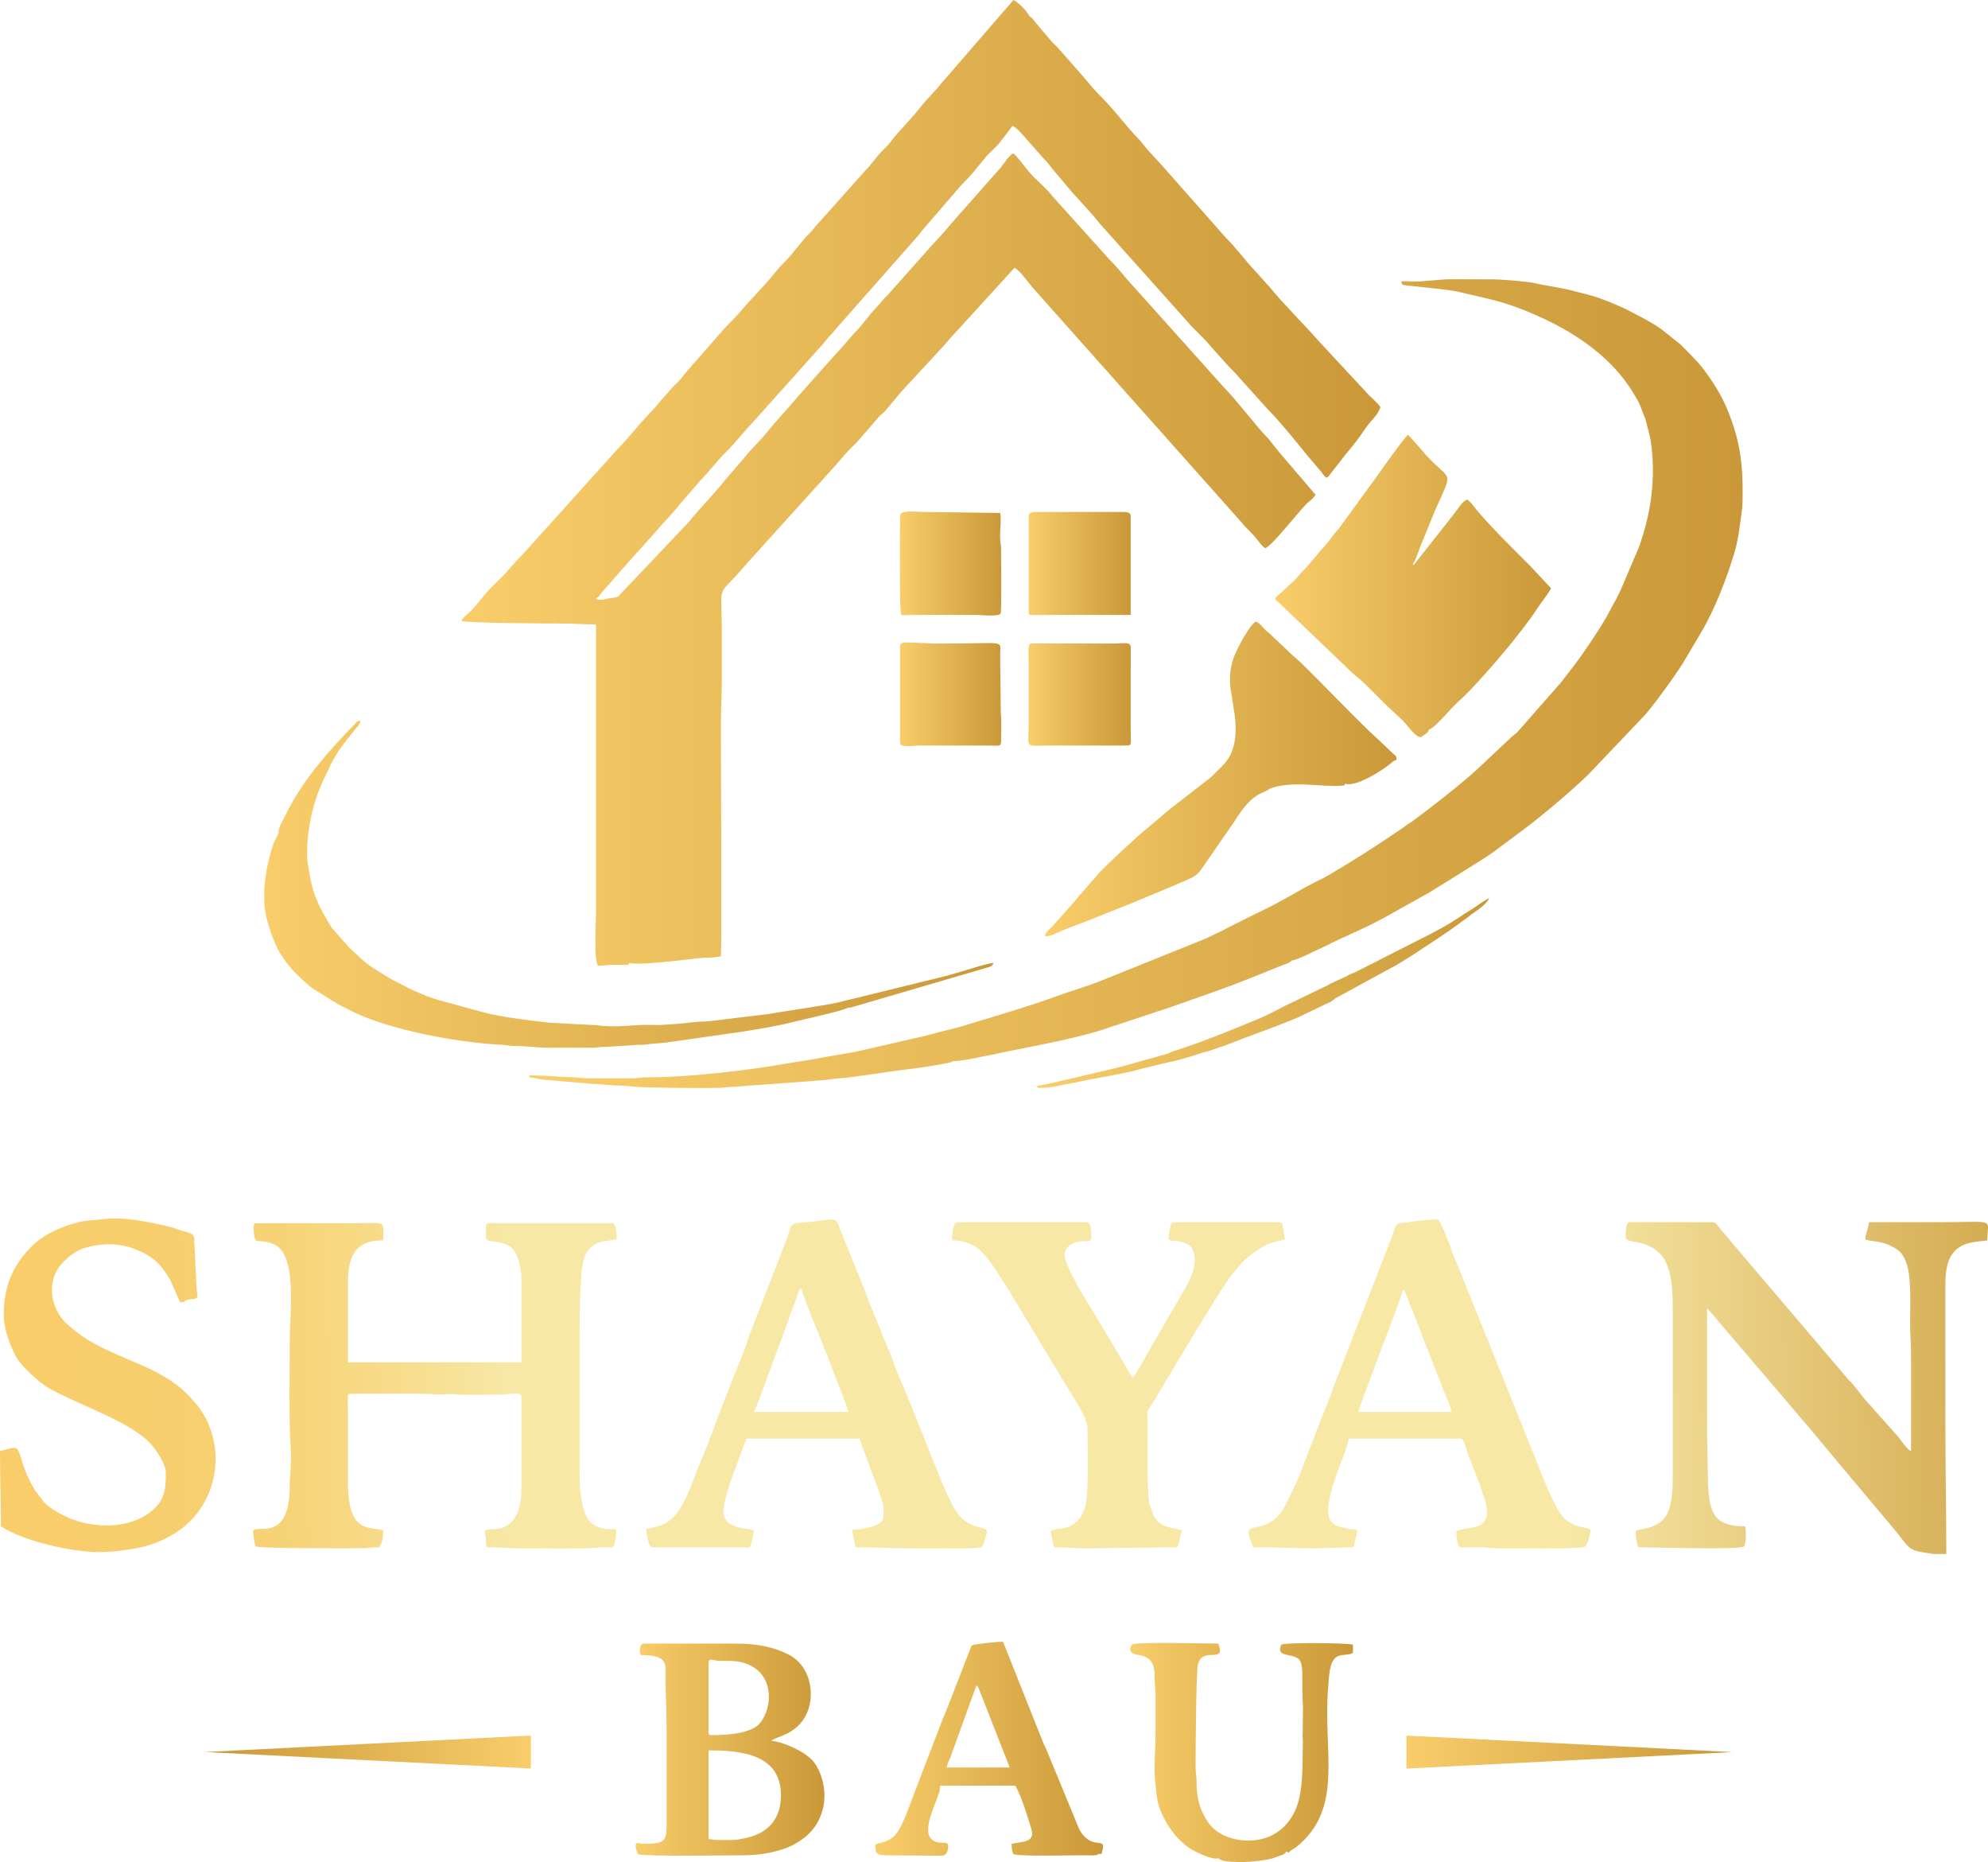 <svg xmlns="http://www.w3.org/2000/svg" xmlns:xlink="http://www.w3.org/1999/xlink" id="Ebene_2" viewBox="0 0 579.716 542.858"><defs><style>.cls-1,.cls-2{fill:none;}.cls-3{fill:url(#Unbenannter_Verlauf_2);}.cls-4{fill:url(#Unbenannter_Verlauf_5);}.cls-5{clip-path:url(#clippath-1);}.cls-6{clip-path:url(#clippath-2);}.cls-2{clip-rule:evenodd;}.cls-7{fill:url(#Unbenannter_Verlauf_5-15);}.cls-8{fill:url(#Unbenannter_Verlauf_5-14);}.cls-9{fill:url(#Unbenannter_Verlauf_5-12);}.cls-10{fill:url(#Unbenannter_Verlauf_5-10);}.cls-11{fill:url(#Unbenannter_Verlauf_5-13);}.cls-12{fill:url(#Unbenannter_Verlauf_5-11);}.cls-13{fill:url(#Unbenannter_Verlauf_5-2);}.cls-14{fill:url(#Unbenannter_Verlauf_5-9);}.cls-15{fill:url(#Unbenannter_Verlauf_5-7);}.cls-16{fill:url(#Unbenannter_Verlauf_5-8);}.cls-17{fill:url(#Unbenannter_Verlauf_5-5);}.cls-18{fill:url(#Unbenannter_Verlauf_5-6);}.cls-19{fill:url(#Unbenannter_Verlauf_5-3);}.cls-20{fill:url(#Unbenannter_Verlauf_5-4);}.cls-21{clip-path:url(#clippath);}</style><linearGradient id="Unbenannter_Verlauf_5" x1="299.86" y1="202.46" x2="329.776" y2="202.46" gradientUnits="userSpaceOnUse"><stop offset="0" stop-color="#f8cd6a"></stop><stop offset="1" stop-color="#ca9838"></stop></linearGradient><linearGradient id="Unbenannter_Verlauf_5-2" x1="262.407" y1="164.287" x2="291.974" y2="164.287" xlink:href="#Unbenannter_Verlauf_5"></linearGradient><linearGradient id="Unbenannter_Verlauf_5-3" x1="302.482" y1="289.478" x2="434.227" y2="289.478" xlink:href="#Unbenannter_Verlauf_5"></linearGradient><linearGradient id="Unbenannter_Verlauf_5-4" x1="262.458" y1="202.412" x2="291.988" y2="202.412" xlink:href="#Unbenannter_Verlauf_5"></linearGradient><linearGradient id="Unbenannter_Verlauf_5-5" x1="299.981" y1="164.264" x2="329.721" y2="164.264" xlink:href="#Unbenannter_Verlauf_5"></linearGradient><linearGradient id="Unbenannter_Verlauf_5-6" x1="304.706" y1="227.079" x2="407.267" y2="227.079" xlink:href="#Unbenannter_Verlauf_5"></linearGradient><linearGradient id="Unbenannter_Verlauf_5-7" x1="154.339" y1="199.296" x2="508.16" y2="199.296" xlink:href="#Unbenannter_Verlauf_5"></linearGradient><linearGradient id="Unbenannter_Verlauf_5-8" x1="371.873" y1="170.826" x2="452.294" y2="170.826" xlink:href="#Unbenannter_Verlauf_5"></linearGradient><linearGradient id="Unbenannter_Verlauf_5-9" x1="77.067" y1="257.793" x2="289.697" y2="257.793" xlink:href="#Unbenannter_Verlauf_5"></linearGradient><linearGradient id="Unbenannter_Verlauf_5-10" x1="134.604" y1="140.778" x2="402.541" y2="140.778" xlink:href="#Unbenannter_Verlauf_5"></linearGradient><clipPath id="clippath"><path class="cls-2" d="M1.112,383.283c0,4.262,1.639,8.44,3.476,12.089.153.304.453.775.629,1.039,1.536,2.304,6.489,6.905,9.144,8.366,9.631,5.297,24.299,9.854,30.028,16.667,1.471,1.75,3.973,5.676,3.973,7.701,0,5.259-.241,8.928-5.607,12.459-6.746,4.44-17.216,3.87-24.453.09-1.669-.872-4.193-2.366-5.456-3.716l-2.509-3.327c-1.633-2.548-2.956-5.495-3.845-8.384-1.633-5.309-1.208-4.467-6.492-3.237,0,7.527.278,14.3.278,21.958,6.328,4.238,20.495,7.505,28.628,7.505,3.722,0,7.214-.492,10.598-1.076,4.83-.834,9.417-2.764,13.271-5.629,11.634-8.649,13.614-26.195,3.86-37.146-3.306-3.711-5.311-5.319-9.673-7.838-7.367-4.255-18.616-7.135-25.778-13.412-.826-.724-1.262-.984-2.082-1.809-3.578-3.6-5.181-9.414-2.9-14.446,1.314-2.901,5.167-6.299,8.314-7.251,4.982-1.507,9.983-1.588,14.877.294,5.181,1.991,7.44,4.299,10.135,8.765l3.001,6.726c1.884-.042.856-.571,2.538-.797,3.601-.485,2.301.023,2.187-4.484l-.64-13.536c-.318-1.458-1.032-1.189-4.569-2.38-1.013-.341-1.674-.631-2.736-.877-5.554-1.289-13.35-2.955-19.092-2.184-5.399.724-5.55.006-11.835,2.339-5.188,1.926-8.847,4.665-12.107,9.017-3.556,4.746-5.165,9.919-5.165,16.514M277.665,361.604c3.618,0,6.594,1.344,8.455,3.218,3.203,3.225,4.971,6.683,7.332,10.179l17.791,29.459c1.701,2.832,5.89,8.807,5.89,11.898,0,5.564.461,17.992-.635,22.712-.318,1.369-.999,2.906-1.927,3.91-3.293,3.56-5.791,2.081-8.277,3.397l1.112,4.725c3.572,0,6.128.278,9.727.278l24.482-.255c1.31.008,1.596.223,2.031-.748l1.004-4.277c-3.53-.822-6.193-.753-8.265-4.242l-1.119-3.05c-.971-4.06-.573-19.483-.614-24.682-.025-3.075-.941-1.476,2.052-5.989l6.331-10.623c3.502-5.817,13.377-22.442,16.258-25.989.712-.877,1.265-1.411,1.916-2.254,1.837-2.38,4.481-4.229,7.012-5.772,1.131-.69,1.525-.815,2.9-1.269,1.059-.35,2.78-.533,3.547-.901-.023-1.032-.361-2.053-.469-2.867-.153-1.153-.007-2.136-1.199-2.136h-30.574c-1.229,0-1.015,1.14-1.575,3.469l-.121,1.119c.101,1.417,2.505.271,5.397,1.717.866.433,1.376.938,1.761,1.853,1.672,3.972-.943,8.952-3.014,12.356l-12.015,20.782c-.921,1.562-1.677,3.349-2.662,4.008l-10.341-17.453c-2.457-3.919-9.393-14.883-9.393-18.401,0-2.435,2.735-3.882,5.282-3.89,1.881-.006,2.736-.01,2.448-2.127-.176-1.292.068-3.433-1.337-3.433h-37.522c-1.525,0-1.667,3.607-1.667,5.281ZM364.105,446.654c0,1.24.941,3.6,1.389,4.447,6.182,0,11.494.264,17.51.278l10.866-.252c1.529-.171.839-.391,1.488-2.959.632-2.501.943-2.197-1.485-2.378-.862-.065-1.227-.189-2.092-.409-1.493-.38-2.766-.704-3.558-1.724-3.711-4.779,4.986-20.718,5.064-24.242h32.52c1.197,0,1.597,2.596,2.397,4.829l3.099,8.02c1.472,4.698,4.83,11.223-.942,12.828-1.773.493-4.314.635-5.665,1.283,0,1.165.179,4.209.963,4.596.687.337,4.654.132,5.711.126,2.119-.012,3.088.295,5.276.284,4.23-.022,23.827.3,25.439-.414.824-.365,1.094-2.069,1.371-3.094.492-1.823.795-2.017-1.147-2.418-7.326-1.512-7.654-4.551-11.208-11.865l-26.242-65.201c-.495-1.245-.854-1.758-1.309-3.139-.816-2.473-2.898-7.915-4.135-9.762-1.823,0-2.736.19-4.177.269-1.749.096-2.638.328-3.956.491-4.888.606-3.697-.251-5.25,3.923l-15.403,39.629c-1.814,4.487-3.24,8.948-5.119,13.226-.415.947-.849,2.143-1.223,3.224l-3.887,10.01c-1.527,4.537-3.524,8.507-5.636,12.709-1.608,3.201-4.123,5.281-7.543,6.076-.962.224-3.117.394-3.117,1.607ZM409.132,376.057c.559.41.272.106.64.75l3.092,7.748c.657,1.637,1.092,2.694,1.682,4.432l7.937,20.135c.387.947.552,1.343.824,2.511h-27.239l2.299-6.595c.332-.858.541-1.288.863-2.195,1.749-4.928,9.331-24.334,9.902-26.787ZM188.445,445.821c0,1.215.365,2.185.704,3.743.424,1.948.962,1.575,3.184,1.541l24.765.02c1.409.014,1.483.224,1.872-.63.051-.112.883-4.069.883-4.12,0-1.153-8.894.228-8.894-5.837,0-2.552,1.909-8.393,2.935-10.962l3.736-10.161h33.075c.767,3.292,6.949,17.713,6.949,20.29,0,3.045.31,4.315-3.727,5.446-6.415,1.797-5.73-.904-4.924,3.484.19,1.038.21,1.673.59,2.467,5.594,0,10.234.278,15.843.278,2.899,0,18.127.172,19.838-.174,1.134-.229.878.115,1.394-.829.138-.253,1.027-3.028,1.087-3.385.479-2.895-5.752.064-9.816-7.838-1.018-1.979-2.02-4.044-2.938-6.234-4.403-10.512-8.624-21.87-13.104-32.201l-2.537-6.636c-.869-2.176-1.78-4.112-2.574-6.32l-3.96-9.659c-.255-.842-.212-.91-.546-1.678-.289-.665-.369-.818-.64-1.584l-6.574-16.217c-.467-1.088-.705-2.584-1.769-2.974-.962-.353-6.534.594-7.889.665-5.908.311-4.154.505-6.74,6.879l-10.117,26.016c-.497,1.15-.749,2.404-1.199,3.526-.873,2.175-1.615,4.389-2.601,6.572l-3.755,9.586c-2.037,5.062-4.301,11.795-6.438,16.631-2.338,5.292-4.717,14.358-9.4,17.839-1.927,1.433-4.078,1.841-6.716,2.456ZM233.194,375.779h.556c.764,3.279,6.938,17.749,8.581,22.271.939,2.585,4.933,12.318,5.038,13.584h-27.517c1.169-2.209,6.939-18.6,8.381-22.193l4.96-13.662ZM487.79,382.727v48.084c0,4.016-.407,8.873-2.057,11.284-2.969,4.338-8.782,3.227-8.782,4.559,0,1.55.338,3.414.834,4.447,3.606,0,29.76.814,30.852-.278.556-1.159.582-4.532.278-5.837-9.036,0-10.436-3.865-10.839-12.23l-.278-13.896v-37.523l26.744,31.346c.475.545.508.704.985,1.238.38.426.581.561.94,1.006l10.368,12.423c.285.341.216.272.51.601l15.727,18.738c3.15,3.987,3.518,5.195,7.26,5.804,4.282.697,2.769.553,7.229.553,0-12.804-.278-24.713-.278-37.523v-41.691c0-1.698.265-4.024.685-5.429,2.113-7.056,8.967-6.2,11.544-6.8,0-6.625,3.059-5.281-14.453-5.281h-20.012c-.192.827-.344,1.649-.586,2.47-.228.77-.502,1.483-.525,2.533,1.404.674,4.221.344,7.325,1.847,2.608,1.262,3.566,2.191,4.593,4.857,1.558,4.046,1.145,12.074,1.145,17.755,0,3.3.29,5.892.279,8.893v28.351c-1.115-.298-2.936-3.184-3.695-4.087l-9.162-10.295c-1.363-1.34-3.418-4.627-5.334-6.339l-37.557-44.158c-.48-.617-1.2-1.827-2.064-1.827h-24.181c-1.286,0-1.119,2.426-1.256,3.798-.31,3.098,5.192.454,10.089,5.436,3.718,3.782,3.674,11.811,3.674,17.171ZM73.933,357.712c0,.905.094,1.805.174,2.328.484,3.145,1.128.823,5.666,2.673,7.036,2.869,4.723,20.061,4.723,28.075,0,7.254-.28,24.584.263,31.144.314,3.796-.272,8.355-.273,11.372-.003,16.025-9.164,11.387-10.553,12.795-.383.389.457,4.626.556,4.725.658.658,26.307.556,30.296.556,2.353,0,3.537-.278,5.837-.278.879-1.662,1.111-2.47,1.111-5.003-4.69-1.092-10.284.818-10.284-14.453v-24.46c0-.64.193-.833.834-.833,7.07,0,18.8-.223,25.021.154,2.633.159,2.782-.243,5.439-.011,3.464.304,10.065.108,13.547.075,2.036-.02,5.745-.964,5.745.615v26.683c0,4.702-1.133,9.996-5.442,11.513-1.8.633-3.303.293-5.12.717,0,1.428.205,2.034.255,3.358.069,1.835.047,1.697,1.948,1.665,2.375-.039,4.301.257,6.969.257,7.387,0,18.001.273,25.031-.262,2.766-.211,3.175.856,3.682-1.877,1.124-6.059.051-1.688-5.751-4.423-4.423-2.085-4.617-11.035-4.617-17.618v-30.295c0-6.37-.092-22.427.867-28.04.282-1.649.691-3.057,1.567-4.27.844-1.169,2.083-1.935,3.427-2.41,1.271-.449,3.536-.522,4.979-.858,0-1.586.02-4.725-1.389-4.725h-35.855c-1.235,0-.834,1.297-.834,4.169,0,1.954,4.638.336,7.63,3.209.956.918,1.512,2.208,1.884,3.675.302,1.188.769,3.25.769,4.789v24.737h-50.586v-22.791c0-7.726,1.749-12.785,10.284-12.785,0-6.068,1.14-5.003-8.06-5.003h-29.462c-.179.745-.278.524-.278,1.112Z"></path></clipPath><linearGradient id="Unbenannter_Verlauf_2" x1="13.171" y1="408.818" x2="620.88" y2="398.108" gradientUnits="userSpaceOnUse"><stop offset="0" stop-color="#f8cd6a"></stop><stop offset=".061" stop-color="#f7ce6d"></stop><stop offset=".116" stop-color="#f7d378"></stop><stop offset=".168" stop-color="#f7dc8b"></stop><stop offset=".22" stop-color="#f7e7a4"></stop><stop offset=".22" stop-color="#f7e8a5"></stop><stop offset=".73" stop-color="#f7e8a5"></stop><stop offset="1" stop-color="#ca9838"></stop></linearGradient><linearGradient id="Unbenannter_Verlauf_5-11" x1="329.604" y1="510.92" x2="394.548" y2="510.92" xlink:href="#Unbenannter_Verlauf_5"></linearGradient><linearGradient id="Unbenannter_Verlauf_5-12" x1="185.354" y1="510.086" x2="240.417" y2="510.086" xlink:href="#Unbenannter_Verlauf_5"></linearGradient><linearGradient id="Unbenannter_Verlauf_5-13" x1="255.247" y1="509.816" x2="321.676" y2="509.816" xlink:href="#Unbenannter_Verlauf_5"></linearGradient><clipPath id="clippath-1"><polygon class="cls-1" points="59.776 510.784 154.801 515.592 154.801 505.975 59.776 510.784"></polygon></clipPath><linearGradient id="Unbenannter_Verlauf_5-14" x1="154.801" y1="510.783" x2="59.776" y2="510.783" xlink:href="#Unbenannter_Verlauf_5"></linearGradient><clipPath id="clippath-2"><polygon class="cls-1" points="505.152 510.801 410.126 515.608 410.126 505.992 505.152 510.801"></polygon></clipPath><linearGradient id="Unbenannter_Verlauf_5-15" x1="410.126" y1="510.8" x2="505.152" y2="510.8" xlink:href="#Unbenannter_Verlauf_5"></linearGradient></defs><g id="Ebene_1-2"><path class="cls-4" d="M306.429,217.352h21.788c2-.039,1.505-.094,1.504-4.447l.004-24.463c-.285-1.373-1.945-.83-5.285-.83l-23.929-.033c-.907.578-.53,3.574-.53,5.592v18.344c0,6.937-1.549,5.837,6.448,5.837Z"></path><path class="cls-13" d="M291.643,149.533h-1.111l-21.125-.278c-1.735,0-6.188-.605-6.819.685-.314.641-.122,21.134-.13,25.163l.212,3.42c.016.047.052.135.093.194-.047.89.039.581,3.029.557h18.901c1.444,0,6.468.624,7.099-.407.314-.514.122-15.55.135-18.5.007-1.703-.251-2.15-.294-3.598-.077-2.578.443-5.377.009-7.236Z"></path><path class="cls-19" d="M426.944,266.491c-4.866,3.267-7.929,4.883-12.914,7.376l-18.619,9.453c-.991.475-1.968.723-2.745,1.293l-4.668,2.134c-.798.433-.779.537-1.614.887-.739.311-.803.311-1.516.708l-7.675,3.721c-1.209.552-2.001.944-3.188,1.537-2.114,1.058-4.153,2.225-6.322,3.128-7.751,3.226-15.504,6.44-23.443,9.075-.82.272-2.75.822-3.551,1.323l-13.771,3.868c-3.362.767-22.122,5.39-24.435,5.583v.556c2.264,0,3.191-.035,5.164-.395,1.668-.305,3.446-.745,4.886-.951,1.316-.188,1.218-.235,2.306-.474,5.244-1.155,11.528-1.996,16.888-3.401.943-.247,1.329-.424,2.198-.582l7.023-1.702c2.223-.401,4.576-1.123,6.741-1.767,1.266-.376,2.099-.716,3.155-1.014.589-.166.864-.179,1.542-.404l4.771-1.621c7.084-2.827,13.359-4.875,21.089-8.096l8.46-4.048c.48-.216.839-.347,1.327-.602l1.446-1.07,17.63-9.609c2.074-1.247,3.841-2.291,5.828-3.622,5.133-3.437,8.71-5.607,13.705-9.365.531-.399.744-.526,1.307-.917.716-.498.748-.657,1.399-1.103,1.4-.958,4.463-3.01,4.879-4.571-2.008,1.062-3.029,1.964-4.888,3.173-.894.581-1.535.919-2.395,1.496Z"></path><path class="cls-20" d="M268.851,217.352h19.734c3.032.019,3.335.454,3.335-1.668s.194-5.46-.076-7.429l-.201-17.309c.027-4.499,1.979-3.335-15.566-3.335-1.207,0-2.413.002-3.619.006l-7.229-.293c-1.345-.018-2.771-.214-2.771,1.121v28.072c0,1.556,3.252.833,6.393.834Z"></path><path class="cls-17" d="M329.721,179.273v-28.906c0-.976-1.234-1.112-2.224-1.112h-25.293c-.99,0-2.223.136-2.223,1.112v28.072c0,.641.193.834.834.834h28.906Z"></path><path class="cls-18" d="M405.532,222.565c.588-.5.937-.832,1.735-1.045-.027-1.191-.208-1.126-.856-1.646l-3.423-3.247c-.221-.216-.194-.204-.41-.424l-2.613-2.391c-6.588-6.314-13.609-13.75-20.281-20.298l-1.012-.934c-.042-.039-.101-.096-.143-.135-.042-.039-.101-.097-.143-.135-.575-.529-.896-.721-1.49-1.289l-6.566-6.219c-.541-.496-.795-.636-1.352-1.15-.918-.847-1.564-2.091-2.847-2.434-1.782,1.193-5.379,7.671-6.398,10.556-1.232,3.487-1.337,7.055-.626,10.643.279,1.408.393,2.732.632,4.093.818,4.659.976,8.869-.665,12.955-.934,2.326-2.647,3.837-4.269,5.459-.913.914-1.392,1.455-2.449,2.276l-11.119,8.615c-1.059.831-1.72,1.46-2.705,2.298l-3.926,3.301c-2.622,2.028-11.657,10.445-13.992,12.969l-5.7,6.53c-.599.617-.605.77-1.119,1.382l-6.936,7.795c-.904.9-1.83,1.459-2.154,2.849,2.085,0,2.413-.573,5.042-1.628,1.688-.677,3.379-1.372,4.995-1.953,1.632-.586,3.199-1.169,4.788-1.882l9.751-3.869c3.003-1.254,17.918-7.346,19.069-8.169.661-.473,1.179-.976,1.701-1.634l9.777-14.127c5.509-8.917,7.956-7.914,10.586-9.818,6.609-2.371,15.209-.346,20.473-.794,1.958-.167.869.16,1.37-.59,2.963,1.126,10.787-3.792,13.274-5.91Z"></path><path class="cls-15" d="M508.16,142.863c0-9.685-1.423-15.879-4.168-22.792-1.856-4.674-4.399-8.67-7.383-12.628-1.512-2.005-4.583-5.031-6.583-7.036l-5.565-4.441c-2.678-1.931-7.678-4.497-10.671-6.005l-4.643-2.027c-1.68-.596-3.387-1.293-4.957-1.714-.999-.268-1.646-.446-2.63-.706-.406-.107-.906-.2-1.341-.326-4.866-1.411-8.96-1.743-12.648-2.638-2.101-.51-10.056-1.116-12.509-1.11-4.44.01-8.919-.065-13.352-.011l-6.18.491c-1.844.253-4.891.076-6.872.076.122,1.462.168.989,5.077,1.594,3.496.43,8.836.807,12.258,1.639,8.937,2.172,12.296,2.489,21.38,6.414,10.665,4.607,21.016,11.252,27.661,20.979.516.755.786,1.218,1.284,2.051.483.806.933,1.451,1.362,2.252.886,1.655,1.234,3.319,2.131,5.094.166,1.161,1.231,4.288,1.587,6.752,1.549,10.714.034,21.037-3.498,30.807l-5.315,12.473c-.501.993-.917,1.915-1.482,2.965-.575,1.069-1.042,1.79-1.576,2.871-2.059,4.171-7.844,12.596-10.522,16.161-1.327,1.767-2.575,3.241-3.891,5.003l-12.474,14.208c-.883.888-1.498,1.188-2.374,2.074l-9.029,8.482c-2.449,2.492-11.953,10.036-14.639,12.044l-5.073,3.821c-1.14.663-1.627,1.115-2.643,1.804-8.471,5.752-12.959,8.621-21.744,13.833-.998.593-1.969,1.021-2.943,1.504-5.897,2.924-10.093,5.872-17.417,9.266l-8.889,4.452c-.76.381-.683.42-1.451.773-.516.236-.912.399-1.519.704-1.097.55-1.968.976-2.997,1.484l-30.292,12.199c-5.61,2.258-8.737,2.957-13.587,4.757-7.724,2.868-20.1,6.458-28.073,8.892l-6.64,1.7c-2.271.668-4.566,1.188-7.141,1.754l-14.463,3.326c-5.039,1.161-9.843,1.728-15.044,2.745-2.305.45-5.356.836-7.654,1.24-11.552,2.032-28.955,4.027-40.23,3.963-1.87-.01-2.522.273-4.154.292l-13.354-.009c-1.86.01-2.646-.244-4.159-.289-4.656-.139-8.395-.547-12.794-.547v.556c1.082.09,2.4.406,3.535.634l15.365,1.312c1.777-.018,2.504.205,3.89.279,3.013.161,5.435.215,8.102.515,3.05.341,20.986.439,24.706.327,1.479-.044,2.091-.302,3.879-.291l23.552-1.74c.999-.132,2.602-.137,3.854-.315,1.277-.182,2.496-.389,3.729-.44,2.96-.122,14.712-2.046,18.643-2.481,2.405-.266,4.892-.608,7.322-1.016,1.295-.218,2.526-.401,3.567-.602,1.448-.28,2.821-.446,3.533-.906,2.197,0,6.126-.832,8.423-1.312.687-.143,1.176-.19,1.648-.298,10.425-2.36,26.092-4.795,35.832-8.361l11.912-3.93c1.959-.723,4.01-1.252,6.04-2.021l11.927-4.195c3.972-1.412,7.727-2.831,11.5-4.343l8.512-3.44c.949-.334,2.254-.632,2.884-1.449,1.27.063,7.457-3.159,9.252-3.925.857-.366,1.402-.687,2.233-1.103,3.76-1.882,9.601-4.292,13.58-6.432.812-.437,1.388-.772,2.174-1.161l13.01-7.279c1.459-.881,2.667-1.667,4.132-2.539l12.472-7.818c.742-.492,1.178-.86,1.959-1.376l9.721-7.234c4.034-3.015,13.924-11.322,17.977-15.376l16.4-17.231c2.581-2.897,9.082-11.779,11.376-15.584l5.068-8.552c3.91-6.55,7.663-16.17,9.797-23.556,1.138-3.937,1.458-7.43,2.021-11.319.32-2.207.294-4.105.294-6.655Z"></path><path class="cls-16" d="M418.386,148.979c6.116-13.596,4.488-7.568-4.234-18.282l-3.549-3.955c-1.055.707-8.56,11.366-9.17,12.232l-11.006,15.12c-.28.3-.134.123-.407.427-.907,1.011-1.587,2.034-2.448,3.111-.397.498-.704.893-1.108,1.393-.471.583-.859.847-1.349,1.43-.901,1.071-1.615,1.996-2.522,3.037-.933,1.072-1.469,1.775-2.496,2.785-1.576,1.549-1.844,2.351-3.951,4.11l-2.873,2.685c-1.974,1.599-1.71,1.453-.132,2.806l20.021,19.169c1.758,1.773,3.664,3.089,5.421,4.862,1.819,1.835,3.453,3.454,5.28,5.281,1.815,1.815,3.502,3.193,5.285,4.999.237.24.311.312.542.57.054.06.204.238.256.299l.38.454c.811.973,3.087,3.85,4.084,3.336.488-.273.795-.498,1.213-.808.857-.636.698-.436,1.096-1.414,1.412-.034,6.744-6.541,8.424-7.976,3.756-3.21,11.351-11.988,14.86-16.269,2.363-2.883,6.45-8.065,8.348-11.108.741-1.189,3.726-4.961,3.946-5.782l-6.045-6.462c-4.404-4.396-13.09-12.944-16.745-17.72-.548-.716-.904-1.154-1.668-1.667-1.369.366-2.622,2.698-4.105,4.511l-11.261,14.28c-.214.143-.273.242-.285.29-.009-.041-.047-.12-.191-.254,1.044-1.668,1.362-3.026,2.14-5.014l4.254-10.477Z"></path><path class="cls-14" d="M171.851,305.461c2.251.012,3.309-.301,5.555-.281l8.077-.539c1.06-.083,1.845.026,2.925-.132,1.828-.267,3.222-.291,5.079-.48l5.131-.707c9.734-1.457,23.411-3.052,32.251-5.271,3.54-.889,14.696-3.264,16.302-4.225,1.108-.089,1.834-.357,2.747-.63l37.624-11.015c1.155-.365,1.862-.366,2.154-1.459-1.718.039-10.854,3.048-13.503,3.729l-31.266,7.667c-4.686,1.132-14.991,2.446-20.667,3.493l-17.365,2.091c-1.364.133-3.165.122-4.71.293-1.114.124-3.136.352-4.25.474l-4.683.32c-1.472.079-3.227.003-4.728-.002-4.152-.015-9.2.889-14.291.118l-13.732-.72c-5.485-.584-13.67-1.575-19.044-2.914l-13.312-3.643c-1.445-.453-2.399-.714-3.747-1.256-2.338-.941-4.577-1.884-6.692-3.037-1.158-.632-2.108-1.062-3.301-1.702-1.125-.604-2.065-1.245-3.102-1.854-5.047-3.047-5.494-3.882-9.475-7.527l-4.951-5.611c-.972-1.348-1.763-2.924-2.59-4.358-2.395-4.151-3.563-8.084-4.269-12.963-.175-1.208-.416-1.924-.451-3.162-.262-9.54,2.347-18.399,5.933-25.216.256-.487.292-.661.522-1.146,2.391-5.06,4.323-7.14,7.769-11.409.63-.78,1.107-1.214,1.351-2.262-1.169.097-1.284.562-2.017,1.318-7.685,7.931-15.18,16.375-19.988,26.428-.573,1.2-2.212,3.762-1.899,5.051l-1.389,2.78c-1.026,2.806-1.898,6.271-2.302,9.37-.619,4.74-.451,2.246-.481,7.309-.022,3.624,1.011,6.72,2.052,9.899l1.125,2.766c.503,1.176.692,1.633,1.284,2.607.493.813,1.103,1.726,1.658,2.512,1.854,2.626,5.33,5.995,8.059,8.059l6.861,4.258c1.348.755,2.426,1.3,3.837,2,1.43.71,2.54,1.265,3.989,1.847,11.639,4.678,28.609,7.695,40.624,8.294,1.237.062,1.327.26,2.777.28,3.566.049,7.541.555,11.12.555l11.398.002Z"></path><path class="cls-10" d="M163.789,181.775c3.662,0,6.641.277,10.006.277v84.217c0,3.876-.684,12.703.556,15.287,1.945,0,2.661-.285,4.437-.287l3.633.031c1.586-.276.517.306,1.102-.575,2.184.844,16.665-.982,20.052-1.351,2.624-.285,4.274-.047,6.63-.596.285-1.222,0-61.377,0-67.262,0-4.777.278-8.811.278-13.341v-13.62c0-15.976-1.876-9.366,7.141-20.098l25.863-28.614c3.365-3.764,1.754-2.359,6.534-7.084l6.324-7.295c.566-.652,1.057-.886,1.74-1.594l4.65-5.578,12.44-13.465c.862-.852,1.144-1.413,1.938-2.231l18.697-20.493c1.316.351,4.34,4.69,5.606,6.068l60.466,67.943c1.453,1.891,3.181,3.192,4.647,5.081.769.991,1.432,1.989,2.38,2.623,2.106-.562,10.413-11.673,12.822-13.582.744-.589,1.397-1.219,1.909-1.983l-10.758-12.589c-.917-1.089-1.756-2.189-2.581-3.256-.511-.662-.742-.832-1.325-1.455-3.348-3.578-8.786-10.779-12.226-14.179l-26.273-29.316c-2.384-2.475-3.605-4.469-6.943-7.788l-16.724-18.575c-2.099-2.714-4.939-4.739-7.069-7.384-.919-1.141-3.32-4.366-4.21-4.962-1.162.31-2.714,2.87-3.572,3.932l-10.815,12.254c-2.998,3.242-5.83,6.841-8.885,10.015l-12.7,14.261c-.626.811-1.102,1.138-1.762,1.851-.722.779-1.007,1.264-1.806,2.085-2.491,2.558-4.509,5.673-7.083,8.204l-3.612,4.171c-.677.698-1.118,1.26-1.741,1.873l-10.88,12.189c-2.883,3.578-6.052,6.695-8.889,10.289-1.944,2.462-4.925,5.169-7.188,8.099l-5.282,6.113c-3.089,4.007-7.876,8.746-10.565,12.226l-20.596,21.682c-.94.299-2.204.351-3.279.583-.715.155-.655.23-1.448.272-1.386.074-1.39-.166-1.636-.459.877-.262,1.23-1.196,1.873-1.859l3.756-4.304c.877-.864,1.166-1.395,1.941-2.228.798-.858,1.088-1.113,1.838-2.053l7.628-8.493c2.42-2.891,5.205-5.596,7.539-8.582l5.785-6.721c2.715-2.712,4.899-5.785,7.649-8.472,2.535-2.477,5.147-5.884,7.648-8.473l19.174-21.405c1.367-1.345,2.381-2.966,3.749-4.311.839-.826,1.064-1.29,1.805-2.086l22.801-25.84c.66-.685,1.314-1.584,1.868-2.301l11.323-13.136c1.468-1.524,2.486-2.529,3.88-4.18l3.624-4.436c1.375-1.427,2.793-2.568,3.969-4.091l3.611-4.727c1.917,1.014,3.031,2.827,4.522,4.372l4.303,4.869c1.087,1.076,1.903,2.086,2.81,3.305l6.111,7.23c2.617,2.902,5.432,5.785,7.823,8.854l25.845,28.91c1.114,1.395,4.541,4.432,5.964,6.265l5.646,6.306c1.095,1.094,1.954,1.932,2.976,3.139l8.559,9.507c3.172,3.167,8.292,9.462,11.284,13.175l4.214,4.958c.422.557.846,1.274,1.387,1.67.797-.213.737-.422,1.211-1.012l2.918-3.753c1.929-2.572,4.152-4.973,5.992-7.628.696-1.005,1.213-1.813,1.944-2.781,1.227-1.626,3.24-3.378,3.778-5.394-.815-1.217-2.173-2.312-3.266-3.405l-14.59-15.706c-4.454-5.057-10.586-11.114-14.424-15.871l-4.752-5.254c-2.752-2.97-5.167-6.316-8.065-9.167l-18.247-20.665c-.038-.042-.096-.1-.135-.143l-3.855-4.205c-.735-.729-.892-1.069-1.532-1.803-.588-.674-.939-1.194-1.518-1.817-1.082-1.163-2.163-2.265-3.187-3.484-2.541-3.022-5.117-6.236-7.938-9.017-2.141-2.111-4.245-4.816-6.253-7.089l-6.385-7.234c-.642-.667-1.209-1.121-1.81-1.803l-3.055-3.616c-.607-.682-.872-1.089-1.532-1.802-.826-.892-.706-1.271-1.738-1.815-1.04-1.776-2.901-3.821-4.725-4.786l-19.733,22.792c-.467.604-.663.747-1.177,1.324-.565.634-.62.88-1.25,1.529l-2.505,2.776c-1.592,1.566-3.745,4.538-4.999,5.841l-4.991,5.571c-.823,1.017-1.485,2.008-2.375,2.906-.52.526-.883.842-1.401,1.379-1.295,1.346-3.126,3.965-4.862,5.699l-11.394,12.787c-.997.985-1.488,1.764-2.503,2.778-.657.656-.698.849-1.259,1.52-1.191,1.424-1.857,1.751-3.81,4.251-.775.993-1.569,1.856-2.383,2.898-1.477,1.889-2.999,2.99-5.123,5.716-2.367,3.039-6.777,7.363-10.086,11.316-1.537,1.836-3.568,3.592-5.117,5.445l-9.872,11.252c-.845.969-1.524,1.946-2.372,2.908-.932,1.058-1.846,1.685-2.729,2.829l-3.648,4.135c-.556.658-.615.869-1.259,1.521l-3.898,4.161c-.616.648-.697.902-1.254,1.526-1.719,1.93-3.17,3.737-4.998,5.563l-27.93,30.995c-.98,1.059-1.612,1.515-2.553,2.728-.482.62-.715.752-1.189,1.313-2.703,3.196-4.201,4.247-6.688,6.931-1.329,1.434-2.865,3.724-4.86,5.702-1.497,1.484-2.488,2.005-2.711,2.872l.395.148c2.577.54,25.694.663,28.789.663Z"></path><g class="cls-21"><rect class="cls-3" y="354.642" width="582.57" height="98.549"></rect></g><path class="cls-12" d="M394.496,479.452c-1.944-.453-19.466-.662-20.846,0-.757,1.577-.438,2.568,1.257,2.912,5.16,1.048,4.858,1.263,4.858,10.151,0,1.805.094,3.449.199,4.806l-.075,6.243c.028.798.039,1.069-.021,1.858-.082,1.079.067,1.372.054,2.063-.144,7.546.179,14.932-2.196,20.237-2.115,4.724-5.98,7.93-11.309,8.702-5.409.784-11.358-1.034-14.2-5.244-2.474-3.667-3.307-7.184-3.296-11.713.004-1.808-.299-2.68-.288-4.715.019-3.714.135-26.727.663-29.358.749-3.734,4.344-2.608,5.537-3.079.208-.082.838-.004.966-1.243l-.494-1.897c-3.852,0-23.507-.579-25.292.278-1.106,2.304.186,2.752,1.98,3.023,3.54.534,4.737,2.394,4.696,6.422-.023,2.222.286,3.256.278,5.28-.015,3.708-.006,7.416-.006,11.124,0,3.977-.293,7.09-.288,10.85.004,2.035.578,8.144,1.148,9.97,1.528,4.903,4.923,10.076,9.363,12.872,1.311.825,6.317,3.392,8.121,2.736.827,1.016,3.128.995,5.002,1.096,3.137.169,7.928-.308,10.666-1.01l3.06-1.09c1.287-.741.532-.203,1.007-.958l.816.333c.665-.943,1.21-.805,2.717-2.083,13.28-11.268,7.197-27.476,8.711-45.765.244-2.946.275-6.539,1.633-8.373.881-1.19,1.615-1.251,3.521-1.483,2.627-.319,2.058-.194,2.058-2.945Z"></path><path class="cls-9" d="M224.951,507.524c.942-1.285,7.478-1.495,10.409-8.213,2.287-5.242,1.147-13.659-5.495-16.991-4.236-2.125-8.959-3.146-15.198-3.146h-26.961c-.974,0-1.111,1.305-1.111,2.223,0,.637.094.323.278,1.112,8.182,0,7.228,2.799,7.227,6.949-.001,4.681.278,8.949.278,13.897v28.906c0,4.757-.811,5.281-6.948,5.281-1.029,0-1.901-.79-2.066.493-.088.69.475,2.147.676,2.565,2.955.688,26.194.278,31.13.278,4.566,0,10.695-1.026,14.719-3.347,1.925-1.109,3.481-2.248,4.934-3.96,1.495-1.761,2.427-3.687,3.089-6.083,1.397-5.056-.279-11.045-2.807-14.05-2.352-2.795-8.663-5.623-12.152-5.913ZM206.606,484.733c0-1.423,1.523-.671,2.511-.576,2.604.25,5.746-.485,9.542,1.308,7.067,3.336,6.589,12.375,3.004,16.827-2.465,3.06-9.354,3.565-13.945,3.565-.727,0-1.112.022-1.112-.834v-20.289ZM216.734,535.995c-1.247.219-1.784.435-3.178.435h-4.447c-1.397,0-1.245-.25-2.502-.278v-25.849c9.629,0,21.124,1.174,21.124,13.063,0,7.569-4.435,11.475-10.997,12.628Z"></path><path class="cls-11" d="M314.738,533.361l-9.656-23.419c-.296-.698-.514-.97-.804-1.697l-11.787-29.626c-1.679,0-8.194.642-9.172,1.111l-7.469,19.214c-.3.827-.562,1.238-.832,1.947l-8.177,21.285c-1.341,3.344-2.959,8.48-4.861,11.538-1.194,1.919-2.51,2.8-4.646,3.414-1.245.358-1.051.145-2.087.693,0,2.493.343,2.969,2.773,3.064l16.714.13c1.333-.089,1.744-1.505,1.763-2.71.022-1.446-1.1-.9-2.558-1.109-6.464-.926-1.713-9.578.022-14.865l.188-1.742h21.956c1.94,3.667,3.392,8.545,4.643,12.605,1.256,4.075-2.824,3.667-5.755,4.35,0,1.279.148,2.207.556,3.058,2.952.688,16.666.236,21.681.28.464.004,1.271.054,1.687.028,1.369-.086,1.145-.228,1.369-.438,1.086.124.928.107,1.191-.918,1.161-4.515-2.963.381-6.738-6.191ZM276.092,515.306c.085-1.013.641-1.987,1.021-2.871.308-.716.24-.659.503-1.442.209-.621.373-.969.598-1.626l6.495-17.964c.781.573.394.173.808,1.137l8.92,22.766h-18.345Z"></path><g class="cls-5"><rect class="cls-8" x="59.776" y="505.975" width="95.025" height="9.617"></rect></g><g class="cls-6"><rect class="cls-7" x="410.126" y="505.992" width="95.026" height="9.617"></rect></g></g></svg>